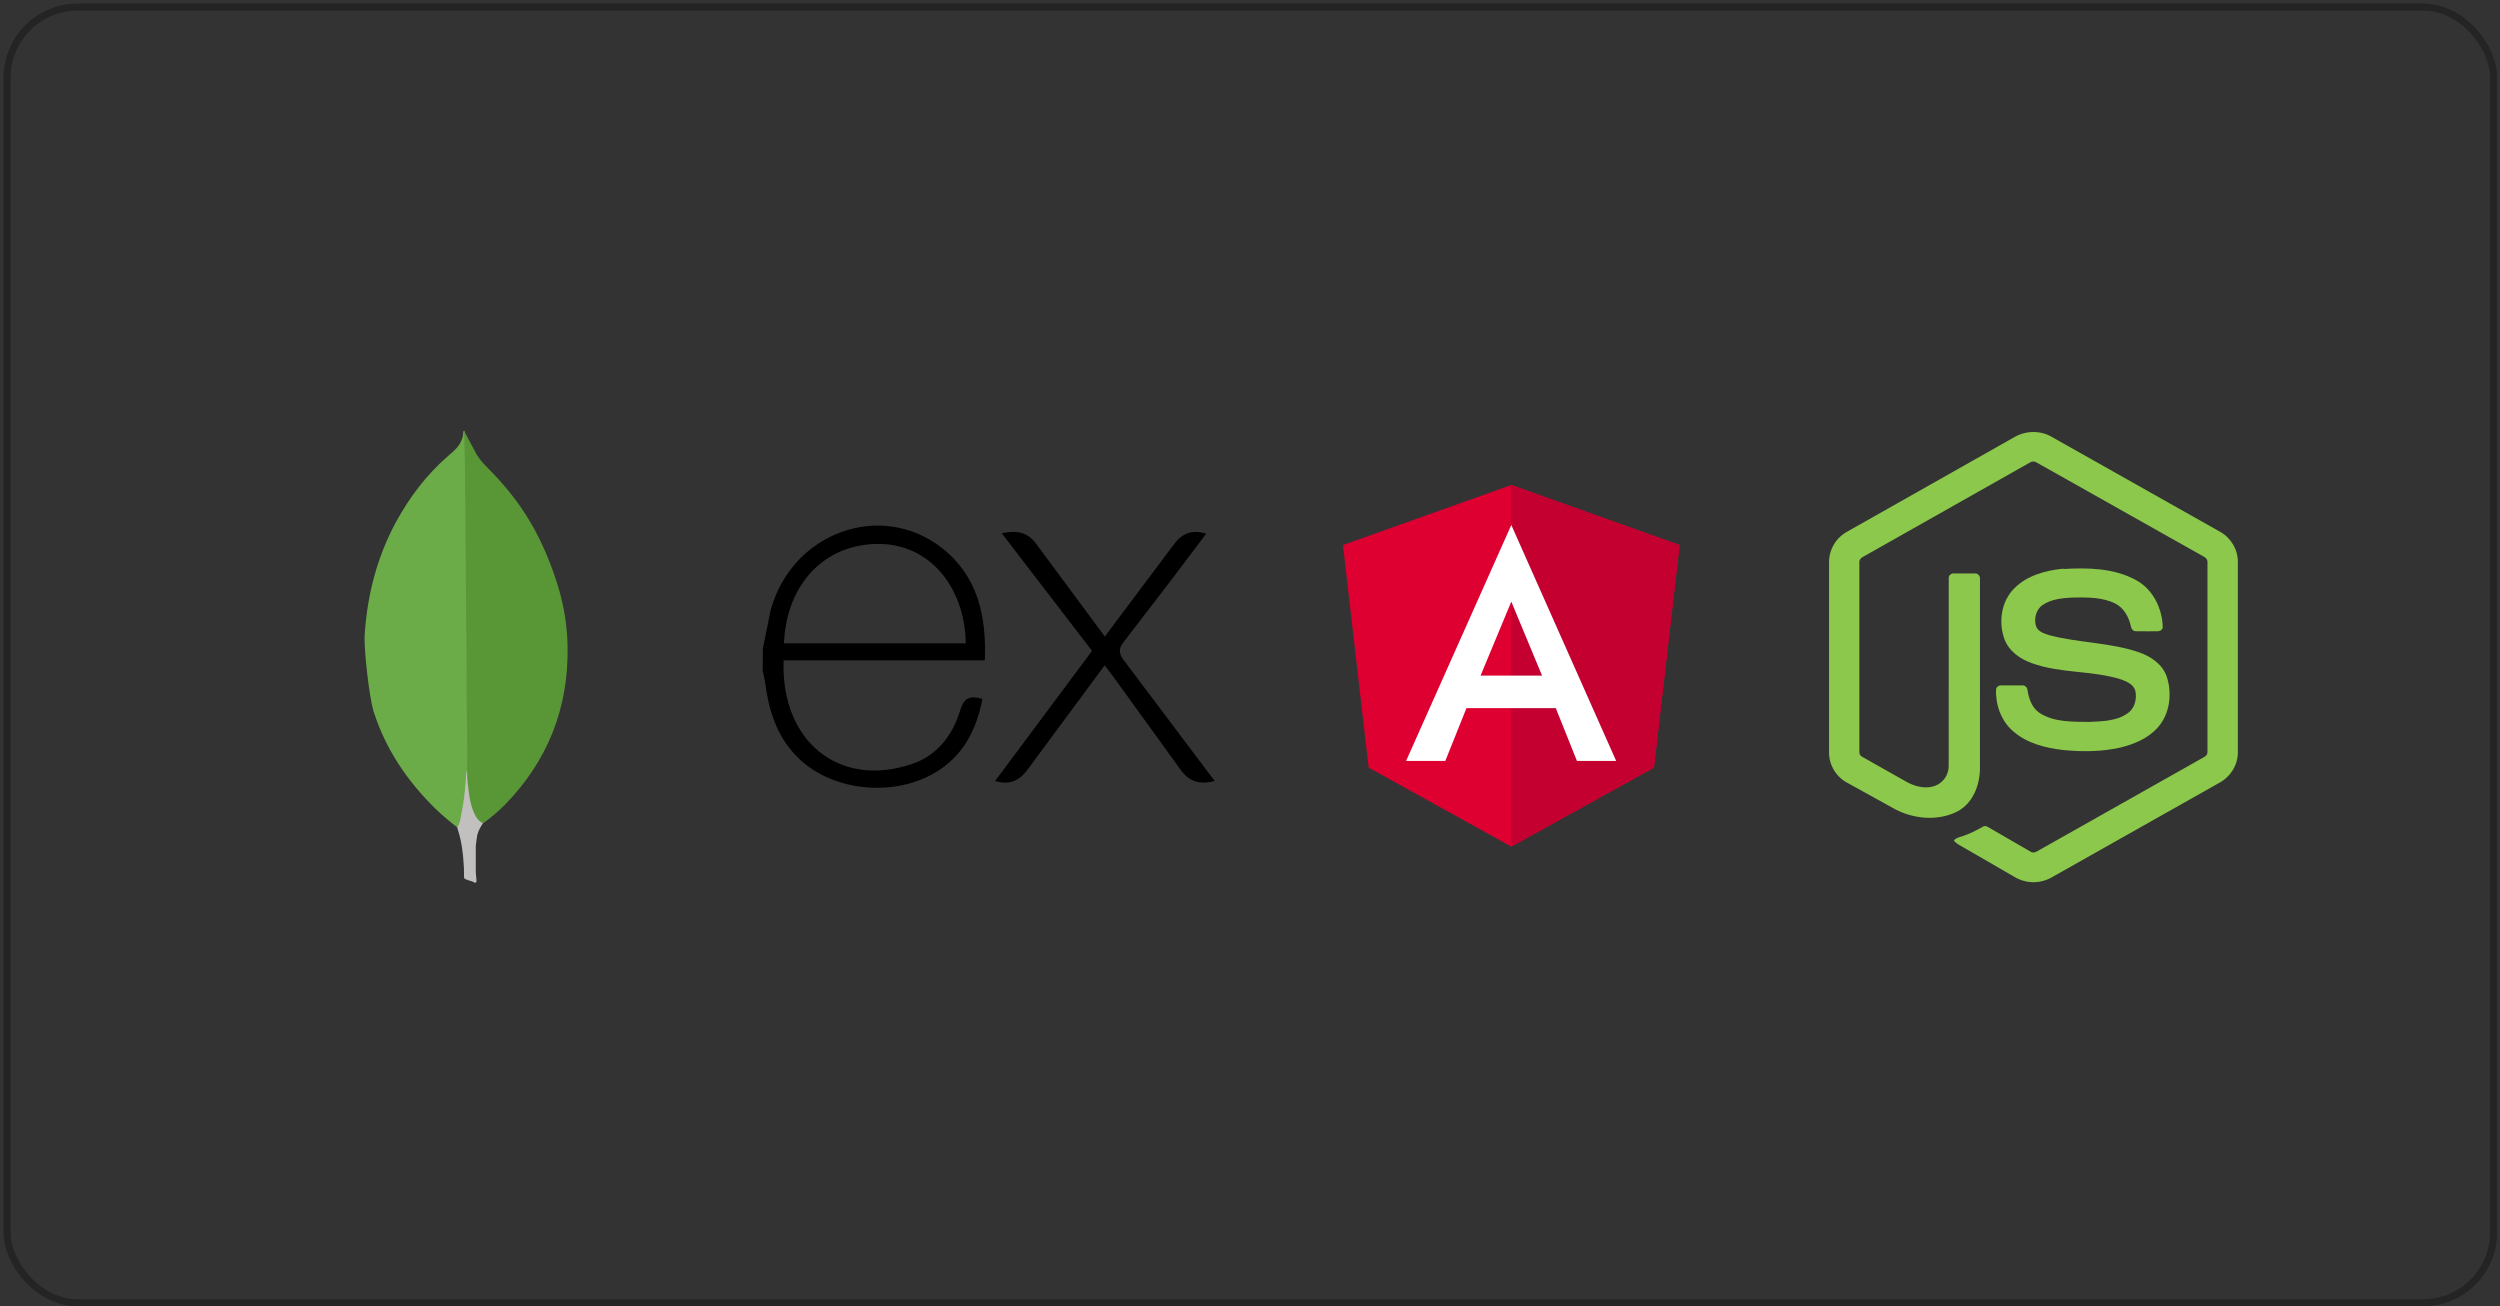 <svg xmlns="http://www.w3.org/2000/svg" width="354" height="185" viewBox="0 0 354 185" fill="none"><rect x="0" y="0" width="354" height="185" fill="#333333" stroke="none"/><rect x="1" y="1" width="352.097" height="183.479" rx="10" stroke="black" stroke-opacity="0.3"></rect><path d="M285.312 61.854C286.912 60.948 288.952 60.944 290.512 61.854L314.4 75.32C315.894 76.16 316.894 77.826 316.88 79.548V106.548C316.89 108.342 315.792 110.044 314.216 110.868L290.456 124.272C289.644 124.721 288.725 124.944 287.797 124.919C286.869 124.893 285.965 124.619 285.178 124.126L278.048 120.006C277.562 119.716 277.016 119.486 276.672 119.016C276.976 118.608 277.516 118.556 277.956 118.376C278.948 118.06 279.856 117.576 280.768 117.064C280.998 116.904 281.28 116.964 281.5 117.108L287.58 120.624C288.014 120.874 288.454 120.544 288.826 120.334L312.156 107.168C312.444 107.028 312.604 106.724 312.58 106.408V79.668C312.612 79.308 312.406 78.98 312.08 78.834L288.38 65.488C288.244 65.394 288.082 65.343 287.916 65.343C287.75 65.342 287.587 65.392 287.45 65.486L263.784 78.86C263.464 79.006 263.244 79.33 263.284 79.69V106.43C263.256 106.746 263.424 107.044 263.714 107.18L270.038 110.75C271.226 111.39 272.684 111.75 273.992 111.28C274.565 111.064 275.057 110.679 275.405 110.175C275.752 109.672 275.936 109.074 275.934 108.462L275.94 81.882C275.912 81.488 276.284 81.162 276.666 81.202H279.706C280.106 81.192 280.42 81.616 280.366 82.012L280.36 108.76C280.362 111.136 279.386 113.72 277.188 114.886C274.48 116.286 271.132 115.992 268.456 114.646L261.656 110.886C260.056 110.086 258.982 108.358 258.992 106.566V79.566C258.999 78.689 259.24 77.829 259.691 77.076C260.142 76.323 260.786 75.704 261.556 75.284L285.312 61.854ZM292.2 80.57C295.654 80.37 299.352 80.438 302.46 82.14C304.866 83.444 306.2 86.18 306.244 88.856C306.176 89.216 305.8 89.416 305.456 89.39C304.456 89.388 303.452 89.404 302.448 89.384C302.022 89.4 301.776 89.008 301.722 88.632C301.434 87.352 300.736 86.086 299.532 85.468C297.684 84.542 295.54 84.588 293.524 84.608C292.052 84.688 290.47 84.814 289.224 85.678C288.264 86.334 287.976 87.678 288.318 88.722C288.638 89.488 289.524 89.734 290.246 89.962C294.41 91.05 298.82 90.962 302.906 92.376C304.596 92.96 306.25 94.096 306.83 95.866C307.586 98.238 307.256 101.074 305.57 102.978C304.202 104.546 302.21 105.378 300.22 105.862C297.574 106.452 294.83 106.466 292.144 106.202C289.618 105.914 286.99 105.25 285.04 103.53C283.372 102.082 282.56 99.826 282.64 97.65C282.66 97.282 283.026 97.026 283.38 97.056H286.38C286.784 97.028 287.08 97.376 287.1 97.756C287.286 98.956 287.744 100.256 288.808 100.956C290.86 102.28 293.434 102.188 295.782 102.226C297.728 102.14 299.912 102.114 301.502 100.826C302.342 100.092 302.588 98.866 302.362 97.81C302.116 96.918 301.162 96.504 300.362 96.21C296.252 94.91 291.792 95.382 287.722 93.91C286.07 93.326 284.472 92.222 283.838 90.524C282.952 88.124 283.358 85.15 285.224 83.31C287.024 81.48 289.664 80.774 292.164 80.522L292.2 80.57Z" fill="#8CC84B"></path><path d="M172 110.59C169.672 111.182 168.232 110.616 166.94 108.676L157.752 95.964L156.424 94.204L145.694 108.718C144.468 110.464 143.182 111.224 140.894 110.606L154.634 92.162L141.842 75.502C144.042 75.074 145.562 75.292 146.912 77.262L156.442 90.132L166.042 77.332C167.272 75.586 168.594 74.922 170.802 75.566L165.842 82.142L159.122 90.892C158.322 91.892 158.432 92.576 159.168 93.542L172 110.59ZM108.016 91.854L109.14 86.326C112.2 75.386 124.74 70.84 133.388 77.6C138.442 81.576 139.698 87.2 139.448 93.5H110.96C110.532 104.84 118.694 111.684 129.1 108.192C132.75 106.966 134.9 104.108 135.976 100.532C136.522 98.74 137.426 98.46 139.11 98.972C138.25 103.444 136.31 107.18 132.21 109.518C126.084 113.018 117.34 111.886 112.74 107.022C110 104.2 108.868 100.624 108.36 96.8C108.28 96.168 108.12 95.566 108 94.96C108.011 93.925 108.016 92.891 108.016 91.856V91.854ZM111.012 91.094H136.756C136.588 82.894 131.482 77.07 124.504 77.02C116.844 76.96 111.344 82.646 111.012 91.094Z" fill="black"></path><g clip-path="url(#clip0_606_23)"><path d="M65.799 61.174L67.507 64.382C67.891 64.974 68.307 65.498 68.797 65.986C70.227 67.416 71.585 68.914 72.805 70.518C75.699 74.318 77.651 78.538 79.045 83.102C79.881 85.89 80.335 88.75 80.369 91.642C80.509 100.288 77.545 107.712 71.569 113.882C70.593 114.858 69.549 115.762 68.429 116.566C67.837 116.566 67.557 116.112 67.313 115.694C66.859 114.928 66.581 114.054 66.441 113.184C66.231 112.138 66.093 111.092 66.161 110.012V109.524C66.113 109.42 65.591 61.42 65.799 61.174Z" fill="#599636"></path><path d="M65.799 61.068C65.729 60.928 65.659 61.034 65.589 61.102C65.623 61.802 65.379 62.426 64.997 63.022C64.577 63.614 64.021 64.068 63.463 64.556C60.363 67.24 57.923 70.482 55.969 74.108C53.369 78.988 52.029 84.218 51.649 89.724C51.475 91.71 52.277 98.718 52.903 100.74C54.611 106.108 57.679 110.606 61.653 114.51C62.629 115.45 63.673 116.322 64.753 117.16C65.067 117.16 65.101 116.88 65.173 116.672C65.311 116.227 65.416 115.772 65.487 115.312L66.187 110.084L65.799 61.068Z" fill="#6CAC48"></path><path d="M67.512 118.69C67.582 117.89 67.966 117.226 68.384 116.564C67.964 116.39 67.652 116.044 67.408 115.658C67.198 115.31 67.024 114.892 66.888 114.508C66.4 113.044 66.296 111.508 66.156 110.012V109.106C65.982 109.246 65.946 110.43 65.946 110.606C65.844 112.187 65.634 113.759 65.318 115.312C65.214 115.94 65.144 116.566 64.758 117.124C64.758 117.194 64.758 117.264 64.792 117.368C65.42 119.216 65.592 121.098 65.698 123.016V123.716C65.698 124.552 65.664 124.376 66.358 124.656C66.638 124.76 66.95 124.796 67.23 125.004C67.44 125.004 67.474 124.83 67.474 124.69L67.37 123.54V120.332C67.336 119.772 67.44 119.216 67.51 118.692L67.512 118.69Z" fill="#C2BFBF"></path></g><path d="M213.998 68.68L190.164 77.179L193.799 108.693L213.998 119.88L234.196 108.693L237.831 77.179L213.998 68.68Z" fill="#DD0031"></path><path d="M214 68.68V74.363V74.338V100.27V119.88L234.198 108.693L237.834 77.179L214 68.68Z" fill="#C3002F"></path><path d="M214.001 74.337L199.102 107.745H204.657L207.652 100.27H220.298L223.294 107.745H228.849L214.001 74.337ZM218.353 95.662H209.649L214.001 85.192L218.353 95.662Z" fill="white"></path><defs><clipPath id="clip0_606_23"><rect width="64" height="64" fill="white" transform="translate(34 61)"></rect></clipPath></defs></svg>